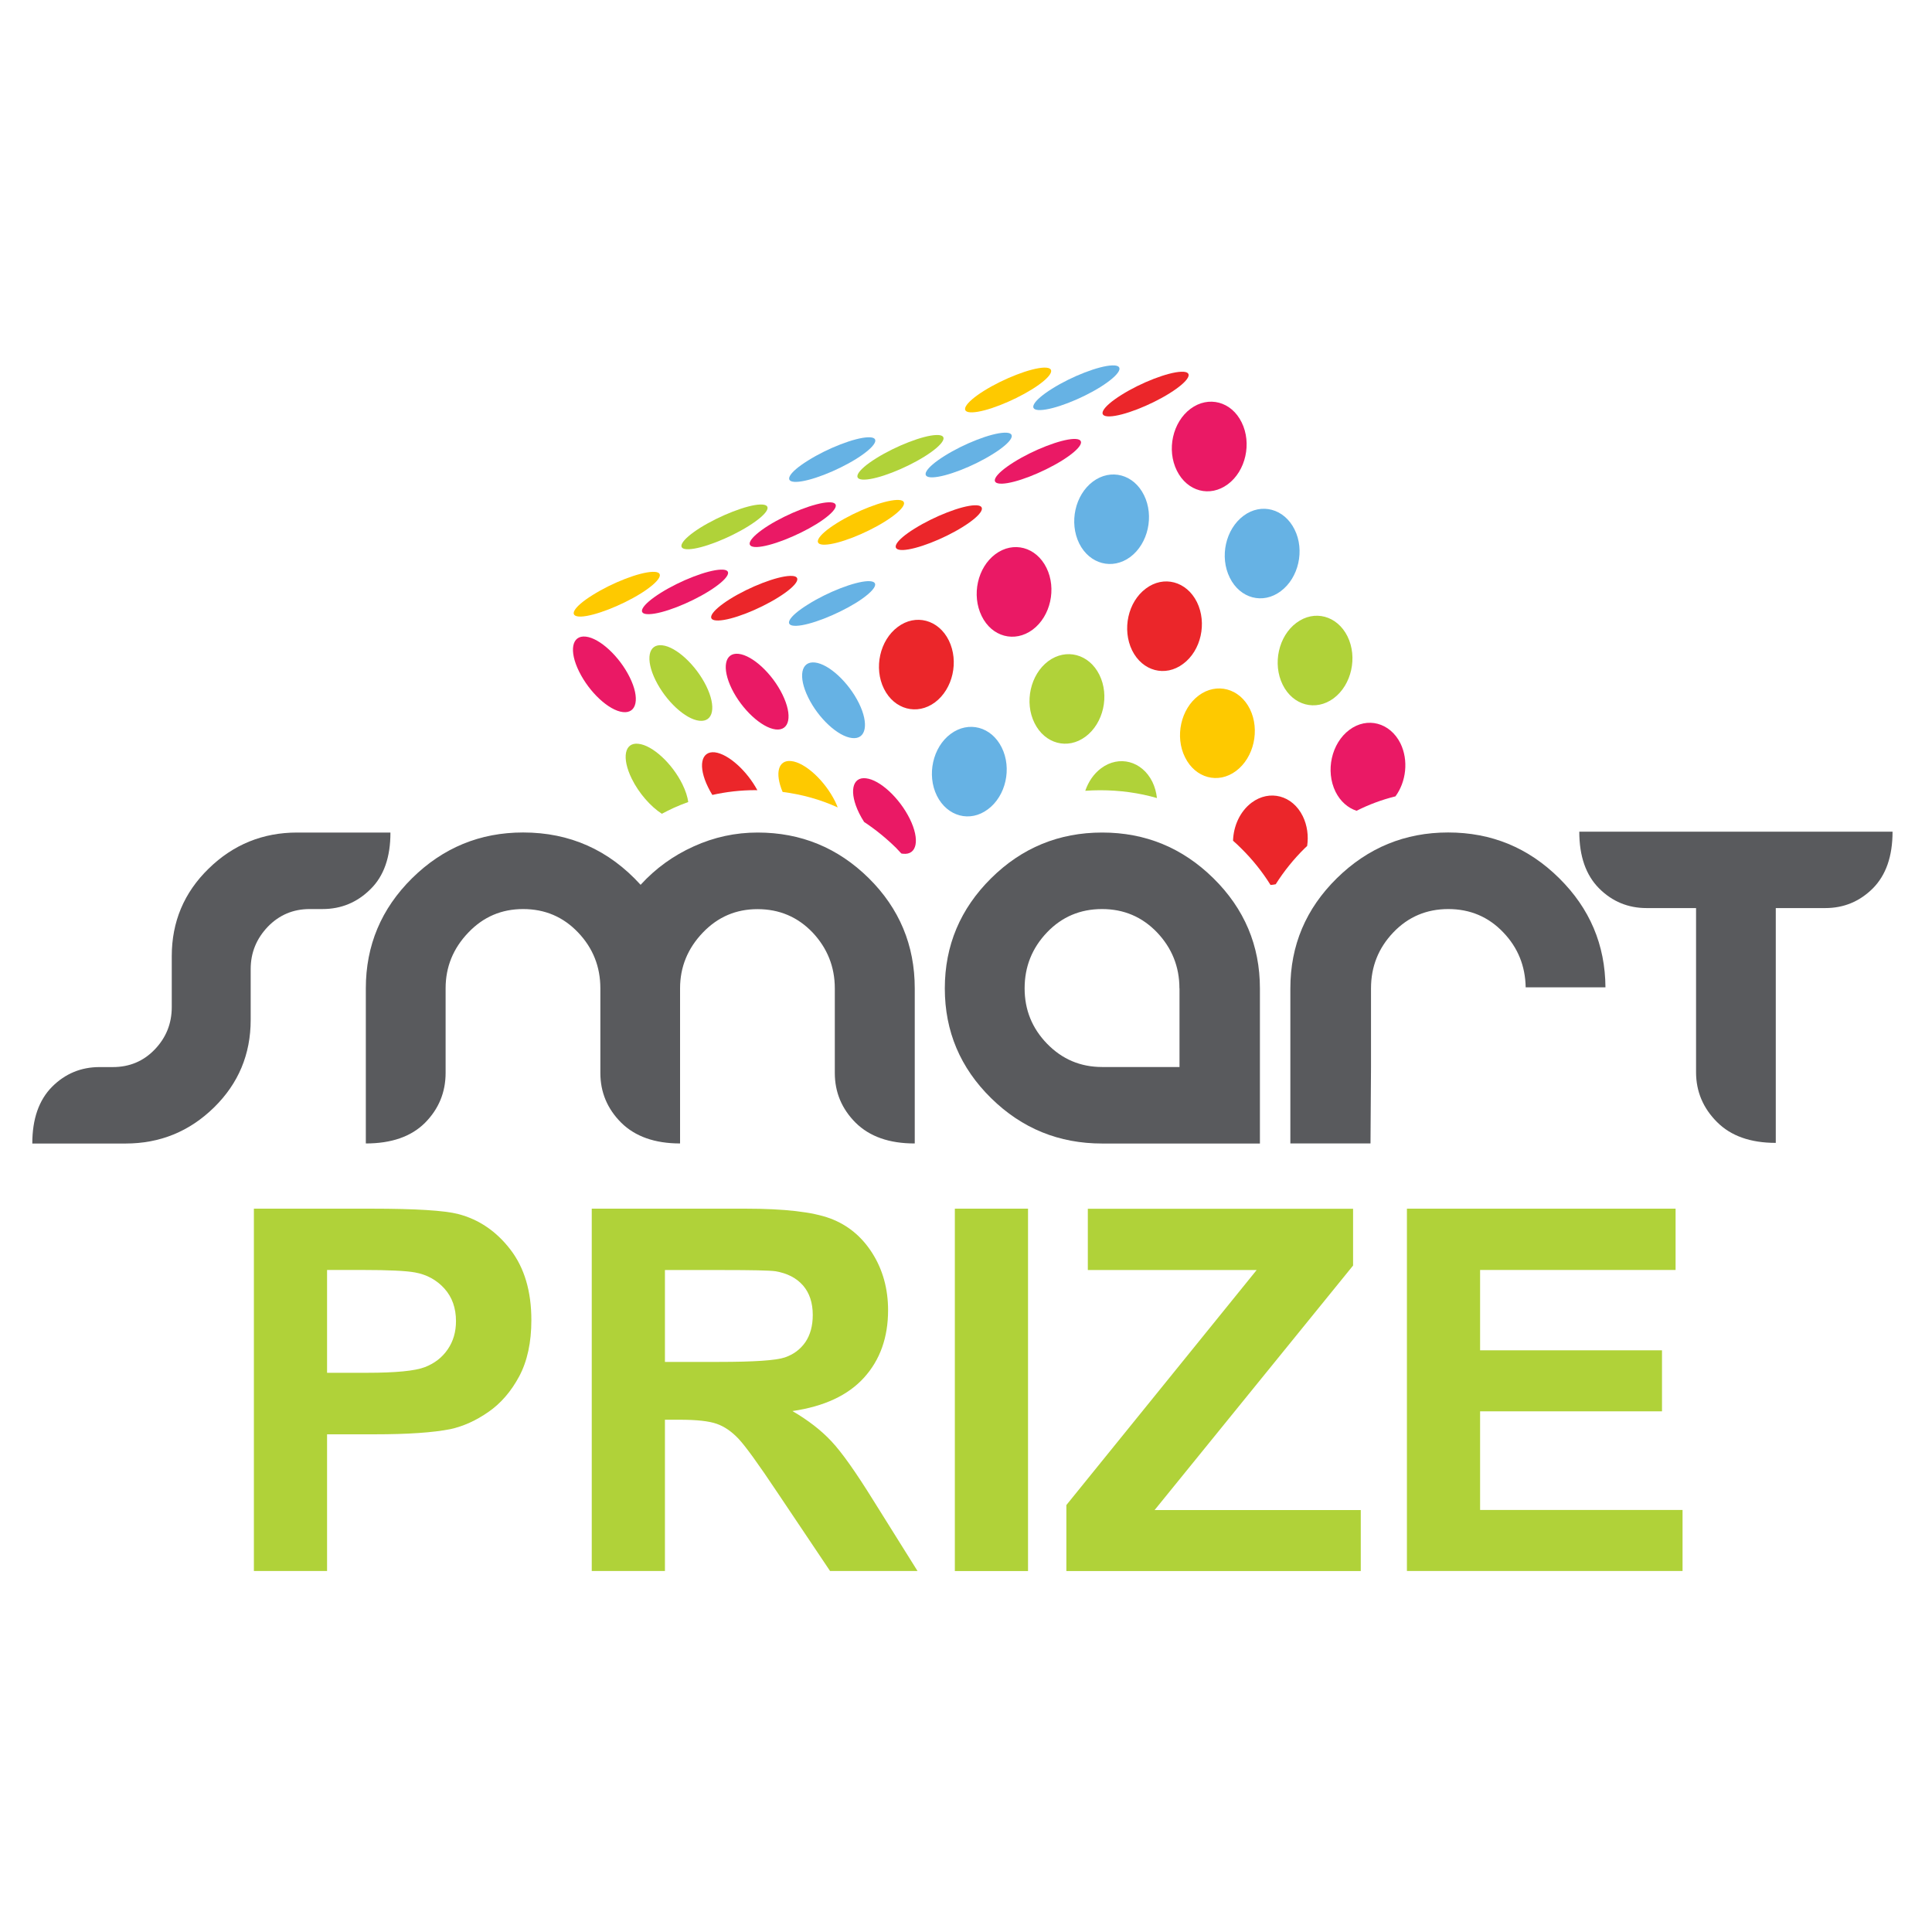 <?xml version="1.0" encoding="UTF-8"?>
<svg width="114px" height="114px" viewBox="0 0 114 114" version="1.1" xmlns="http://www.w3.org/2000/svg" xmlns:xlink="http://www.w3.org/1999/xlink">
    <title>logo/smart prize</title>
    <g id="Page-1" stroke="none" stroke-width="1" fill="none" fill-rule="evenodd">
        <g id="02_1280_How-it-works_option-2" transform="translate(-489, -5362)">
            <g id="logo/smart-prize" transform="translate(467.739, 5341.631)">
                <g transform="translate(21.85, 20.85)">
                    <rect id="Rectangle" x="0" y="0" width="113.3" height="113.3"></rect>
                    <g id="Group" transform="translate(1.317, 21.079)">
                        <path d="M53.265,19.882 C54.319,19.093 54.688,17.465 54.079,16.227 C53.475,15.002 52.12,14.641 51.067,15.434 C50.009,16.219 49.644,17.856 50.253,19.081 C50.861,20.306 52.208,20.667 53.265,19.882" id="Fill-1" fill="#EB262A"></path>
                        <path d="M66.361,25.53 C66.324,25.199 66.236,24.871 66.089,24.569 C65.48,23.344 64.125,22.983 63.068,23.772 C62.627,24.099 62.312,24.574 62.132,25.102 C62.417,25.081 62.707,25.069 63,25.069 C64.18,25.069 65.3,25.224 66.361,25.53" id="Fill-3" fill="#B0D239"></path>
                        <path d="M67.906,17.612 C68.963,16.832 69.328,15.199 68.72,13.966 C68.111,12.74 66.76,12.375 65.707,13.168 C64.649,13.953 64.293,15.585 64.897,16.819 C65.505,18.044 66.852,18.405 67.906,17.612" id="Fill-5" fill="#EB262A"></path>
                        <path d="M73.78,18.842 C74.384,20.067 75.731,20.428 76.789,19.643 C77.846,18.854 78.211,17.218 77.603,15.988 C76.994,14.763 75.647,14.402 74.59,15.191 C73.533,15.976 73.172,17.612 73.78,18.842" id="Fill-7" fill="#B0D239"></path>
                        <path d="M44.71,12.422 C43.925,12.447 42.347,13.055 41.176,13.781 C40.014,14.511 39.704,15.078 40.488,15.053 C41.273,15.032 42.851,14.419 44.017,13.689 C45.18,12.967 45.494,12.392 44.71,12.422" id="Fill-9" fill="#EB262A"></path>
                        <path d="M38.734,10.848 C39.515,10.823 41.097,10.21 42.259,9.484 C43.426,8.754 43.74,8.188 42.951,8.209 C42.167,8.234 40.589,8.851 39.418,9.577 C38.26,10.307 37.95,10.877 38.734,10.848" id="Fill-11" fill="#B0D239"></path>
                        <path d="M51.377,10.894 C52.162,10.865 53.744,10.256 54.906,9.53 C56.077,8.8 56.383,8.23 55.603,8.255 C54.822,8.28 53.24,8.897 52.074,9.623 C50.903,10.344 50.593,10.915 51.377,10.894" id="Fill-13" fill="#EB262A"></path>
                        <path d="M63.579,3.01 C64.36,2.985 65.946,2.372 67.108,1.646 C68.275,0.916 68.581,0.349 67.801,0.375 C67.016,0.4 65.434,1.008 64.272,1.738 C63.11,2.464 62.799,3.035 63.579,3.01" id="Fill-15" fill="#EB262A"></path>
                        <path d="M37.173,16.517 C36.343,16.42 36.166,17.344 36.775,18.577 C37.383,19.807 38.529,20.877 39.36,20.969 C40.19,21.061 40.371,20.147 39.767,18.917 C39.158,17.683 37.996,16.605 37.173,16.517" id="Fill-17" fill="#B0D239"></path>
                        <path d="M42.784,25.069 C42.163,23.915 41.067,22.929 40.278,22.832 C39.448,22.74 39.271,23.667 39.876,24.892 C39.951,25.048 40.035,25.199 40.127,25.346 C40.958,25.161 41.802,25.064 42.662,25.064 C42.704,25.069 42.742,25.069 42.784,25.069" id="Fill-19" fill="#EB262A"></path>
                        <path d="M73.063,30.658 C73.163,30.654 73.268,30.637 73.369,30.616 C73.852,29.852 74.426,29.135 75.089,28.484 C75.131,28.442 75.178,28.4 75.224,28.358 C75.312,27.763 75.232,27.142 74.964,26.596 C74.359,25.367 73.008,25.014 71.951,25.799 C71.267,26.311 70.877,27.171 70.851,28.048 C71.011,28.186 71.166,28.333 71.317,28.484 C71.993,29.147 72.576,29.877 73.063,30.658" id="Fill-21" fill="#EB262A"></path>
                        <path d="M59.027,15.594 C60.084,14.805 60.449,13.173 59.841,11.943 C59.232,10.71 57.885,10.353 56.828,11.138 C55.771,11.926 55.414,13.555 56.018,14.788 C56.618,16.022 57.969,16.379 59.027,15.594" id="Fill-23" fill="#EA1965"></path>
                        <path d="M71.028,23.932 C72.085,23.143 72.45,21.506 71.846,20.277 C71.237,19.051 69.882,18.695 68.825,19.479 C67.771,20.264 67.406,21.901 68.019,23.126 C68.623,24.355 69.974,24.72 71.028,23.932" id="Fill-25" fill="#FEC900"></path>
                        <path d="M67.536,6.211 C68.145,7.441 69.483,7.802 70.545,7.013 C71.602,6.228 71.968,4.592 71.359,3.362 C70.755,2.129 69.404,1.772 68.342,2.561 C67.285,3.35 66.924,4.982 67.536,6.211" id="Fill-27" fill="#EA1965"></path>
                        <path d="M80.729,22.303 C80.116,21.074 78.765,20.721 77.716,21.506 C76.659,22.295 76.294,23.927 76.898,25.157 C77.183,25.732 77.636,26.118 78.14,26.281 C78.87,25.912 79.638,25.627 80.435,25.43 C81.069,24.565 81.216,23.302 80.729,22.303" id="Fill-29" fill="#EA1965"></path>
                        <path d="M36.405,14.679 C37.186,14.658 38.768,14.045 39.93,13.32 C41.097,12.589 41.407,12.023 40.627,12.052 C39.838,12.077 38.26,12.686 37.098,13.412 C35.931,14.142 35.621,14.708 36.405,14.679" id="Fill-31" fill="#EA1965"></path>
                        <path d="M42.758,10.718 C43.539,10.689 45.121,10.076 46.287,9.354 C47.454,8.624 47.764,8.053 46.98,8.079 C46.195,8.108 44.617,8.716 43.447,9.442 C42.288,10.172 41.978,10.739 42.758,10.718" id="Fill-33" fill="#EA1965"></path>
                        <path d="M51.008,7.94 C50.223,7.97 48.641,8.578 47.475,9.308 C46.304,10.038 46.002,10.609 46.782,10.579 C47.563,10.554 49.145,9.942 50.307,9.216 C51.478,8.481 51.793,7.915 51.008,7.94" id="Fill-35" fill="#FEC900"></path>
                        <path d="M49.12,6.74 C49.9,6.715 51.478,6.106 52.644,5.38 C53.811,4.65 54.121,4.08 53.337,4.109 C52.556,4.134 50.974,4.747 49.808,5.473 C48.637,6.199 48.335,6.769 49.12,6.74" id="Fill-37" fill="#B0D239"></path>
                        <path d="M57.227,6.979 C58.011,6.954 59.589,6.341 60.76,5.615 C61.922,4.89 62.233,4.319 61.448,4.34 C60.663,4.369 59.081,4.982 57.915,5.712 C56.752,6.442 56.442,7.004 57.227,6.979" id="Fill-39" fill="#EA1965"></path>
                        <path d="M55.473,2.771 C56.257,2.745 57.835,2.129 58.997,1.407 C60.164,0.677 60.47,0.11 59.69,0.131 C58.905,0.161 57.327,0.769 56.157,1.499 C54.994,2.225 54.688,2.8 55.473,2.771" id="Fill-41" fill="#FEC900"></path>
                        <path d="M34.849,20.457 C35.68,20.554 35.86,19.63 35.252,18.405 C34.647,17.176 33.485,16.097 32.663,16.005 C31.832,15.909 31.655,16.836 32.264,18.065 C32.868,19.291 34.022,20.365 34.849,20.457" id="Fill-43" fill="#EA1965"></path>
                        <path d="M41.68,17.021 C40.849,16.928 40.673,17.856 41.273,19.085 C41.877,20.314 43.04,21.384 43.862,21.481 C44.693,21.577 44.869,20.659 44.265,19.425 C43.665,18.191 42.507,17.117 41.68,17.021" id="Fill-45" fill="#EA1965"></path>
                        <path d="M51.276,28.799 C51.31,28.807 51.344,28.816 51.377,28.816 C52.204,28.908 52.384,27.993 51.78,26.76 C51.172,25.53 50.022,24.456 49.191,24.364 C48.364,24.267 48.184,25.195 48.788,26.424 C48.876,26.6 48.973,26.772 49.082,26.94 C49.741,27.377 50.37,27.884 50.966,28.468 C51.071,28.577 51.172,28.686 51.276,28.799" id="Fill-47" fill="#EA1965"></path>
                        <path d="M56.387,26.193 C57.445,25.409 57.814,23.776 57.201,22.547 C56.593,21.317 55.246,20.961 54.189,21.745 C53.131,22.53 52.77,24.166 53.375,25.392 C53.987,26.621 55.334,26.986 56.387,26.193" id="Fill-49" fill="#66B2E4"></path>
                        <path d="M62.149,21.905 C63.206,21.116 63.575,19.484 62.963,18.254 C62.354,17.029 61.003,16.672 59.946,17.453 C58.892,18.242 58.527,19.878 59.136,21.103 C59.744,22.333 61.091,22.694 62.149,21.905" id="Fill-51" fill="#B0D239"></path>
                        <path d="M64.788,11.305 C65.841,10.517 66.206,8.884 65.598,7.659 C64.994,6.425 63.642,6.069 62.585,6.853 C61.528,7.642 61.167,9.274 61.775,10.508 C62.384,11.729 63.731,12.086 64.788,11.305" id="Fill-53" fill="#66B2E4"></path>
                        <path d="M70.658,12.526 C71.263,13.756 72.61,14.117 73.667,13.324 C74.724,12.539 75.094,10.903 74.481,9.682 C73.873,8.452 72.517,8.091 71.468,8.876 C70.411,9.665 70.046,11.293 70.658,12.526" id="Fill-55" fill="#66B2E4"></path>
                        <path d="M32.381,14.822 C33.166,14.792 34.744,14.18 35.906,13.458 C37.068,12.728 37.383,12.157 36.598,12.182 C35.81,12.208 34.232,12.816 33.065,13.55 C31.903,14.272 31.593,14.843 32.381,14.822" id="Fill-57" fill="#FEC900"></path>
                        <path d="M49.3,12.732 C48.515,12.761 46.938,13.37 45.775,14.104 C44.609,14.826 44.294,15.392 45.083,15.367 C45.863,15.342 47.45,14.725 48.616,14.004 C49.778,13.273 50.085,12.711 49.3,12.732" id="Fill-59" fill="#66B2E4"></path>
                        <path d="M45.091,6.874 C45.872,6.849 47.454,6.241 48.62,5.515 C49.783,4.785 50.097,4.214 49.309,4.243 C48.528,4.269 46.946,4.877 45.784,5.607 C44.613,6.329 44.307,6.899 45.091,6.874" id="Fill-61" fill="#66B2E4"></path>
                        <path d="M57.361,3.971 C56.576,3.996 54.994,4.608 53.832,5.339 C52.67,6.064 52.359,6.635 53.14,6.606 C53.92,6.576 55.502,5.968 56.668,5.238 C57.839,4.512 58.146,3.945 57.361,3.971" id="Fill-63" fill="#66B2E4"></path>
                        <path d="M59.492,2.636 C60.273,2.611 61.863,2.003 63.03,1.273 C64.192,0.542 64.503,-0.028 63.718,0.001 C62.937,0.03 61.36,0.631 60.185,1.369 C59.023,2.091 58.712,2.666 59.492,2.636" id="Fill-65" fill="#66B2E4"></path>
                        <path d="M46.182,17.532 C45.356,17.44 45.175,18.363 45.784,19.597 C46.384,20.826 47.542,21.901 48.373,21.989 C49.199,22.085 49.38,21.158 48.776,19.933 C48.171,18.707 47.013,17.625 46.182,17.532" id="Fill-67" fill="#66B2E4"></path>
                        <path d="M38.705,25.765 C38.663,25.463 38.554,25.111 38.365,24.725 C37.761,23.491 36.598,22.417 35.768,22.329 C34.945,22.228 34.765,23.151 35.369,24.385 C35.793,25.249 36.489,26.034 37.148,26.458 C37.379,26.336 37.61,26.218 37.849,26.109 C38.134,25.979 38.415,25.87 38.705,25.765" id="Fill-69" fill="#B0D239"></path>
                        <path d="M47.378,25.744 C46.774,24.515 45.612,23.436 44.781,23.348 C44.013,23.264 43.803,24.057 44.273,25.169 C45.419,25.316 46.506,25.618 47.525,26.084 C47.483,25.971 47.433,25.862 47.378,25.744" id="Fill-71" fill="#FEC900"></path>
                        <path d="M19.957,30.905 C19.172,31.686 18.232,32.08 17.12,32.08 L16.365,32.08 C15.4,32.08 14.577,32.424 13.902,33.117 C13.23,33.822 12.886,34.648 12.886,35.618 L12.886,38.618 C12.886,40.649 12.165,42.373 10.721,43.788 C9.273,45.206 7.532,45.915 5.505,45.915 L0,45.915 C0,44.463 0.39,43.351 1.167,42.566 C1.943,41.79 2.879,41.404 3.97,41.404 L4.75,41.404 C5.728,41.404 6.554,41.064 7.222,40.368 C7.889,39.675 8.229,38.844 8.229,37.863 L8.229,34.862 C8.229,32.836 8.95,31.111 10.406,29.693 C11.858,28.274 13.6,27.565 15.626,27.565 L21.132,27.565 C21.136,29.021 20.741,30.138 19.957,30.905" id="Fill-73" fill="#595A5D"></path>
                        <path d="M48.583,44.69 C47.764,43.871 47.353,42.89 47.353,41.752 L47.353,36.763 C47.353,35.483 46.908,34.384 46.04,33.461 C45.159,32.542 44.076,32.085 42.796,32.085 C41.529,32.085 40.455,32.538 39.561,33.473 C38.671,34.405 38.222,35.5 38.222,36.759 L38.222,45.911 C36.724,45.911 35.566,45.495 34.748,44.685 C33.926,43.863 33.519,42.885 33.519,41.748 L33.519,36.759 C33.519,35.479 33.082,34.38 32.201,33.457 C31.324,32.538 30.246,32.08 28.962,32.08 C27.694,32.08 26.616,32.534 25.726,33.469 C24.833,34.401 24.388,35.496 24.388,36.755 L24.388,41.744 C24.388,42.894 23.981,43.88 23.167,44.698 C22.353,45.508 21.19,45.911 19.68,45.911 L19.68,36.759 C19.68,34.225 20.59,32.059 22.411,30.259 C24.233,28.463 26.415,27.561 28.962,27.561 C31.71,27.561 34.022,28.589 35.894,30.649 C36.775,29.684 37.815,28.929 39.024,28.384 C40.232,27.834 41.491,27.565 42.8,27.565 C45.352,27.565 47.534,28.463 49.35,30.251 C51.163,32.043 52.07,34.216 52.07,36.759 L52.07,45.911 C50.559,45.915 49.405,45.5 48.583,44.69" id="Fill-75" fill="#595A5D"></path>
                        <path d="M63.13,45.915 C60.583,45.915 58.397,45.03 56.576,43.238 C54.759,41.454 53.844,39.293 53.844,36.763 C53.844,34.229 54.759,32.064 56.576,30.263 C58.393,28.463 60.579,27.565 63.13,27.565 C65.678,27.565 67.864,28.463 69.693,30.263 C71.519,32.064 72.437,34.229 72.437,36.763 L72.437,45.915 L63.13,45.915 Z M67.687,36.759 C67.687,35.479 67.243,34.38 66.366,33.457 C65.485,32.538 64.402,32.08 63.122,32.08 C61.834,32.08 60.751,32.538 59.874,33.457 C58.993,34.38 58.553,35.479 58.553,36.759 C58.553,38.026 58.993,39.117 59.883,40.032 C60.772,40.943 61.851,41.4 63.126,41.4 L67.692,41.4 L67.692,36.759 L67.687,36.759 Z" id="Fill-77" fill="#595A5D"></path>
                        <path d="M108.604,30.859 C107.823,31.636 106.888,32.022 105.797,32.022 L102.876,32.022 L102.876,45.877 C101.382,45.877 100.224,45.466 99.41,44.648 C98.588,43.829 98.172,42.843 98.172,41.71 L98.172,32.022 L95.256,32.022 C94.161,32.022 93.225,31.636 92.449,30.859 C91.672,30.075 91.282,28.967 91.282,27.515 L109.766,27.515 C109.766,28.967 109.38,30.075 108.604,30.859" id="Fill-79" fill="#595A5D"></path>
                        <path d="M78.992,41.4 L78.992,36.759 C78.992,35.479 79.428,34.38 80.309,33.457 C81.186,32.538 82.273,32.08 83.553,32.08 C84.837,32.08 85.924,32.538 86.797,33.457 C87.665,34.359 88.097,35.45 88.118,36.7 L92.826,36.7 C92.81,34.191 91.903,32.047 90.095,30.259 C88.278,28.459 86.096,27.561 83.545,27.561 C80.998,27.561 78.811,28.459 76.978,30.259 C75.148,32.059 74.233,34.225 74.233,36.759 L74.233,45.911 L78.962,45.911" id="Fill-81" fill="#595A5D"></path>
                        <path d="M17.393,53.376 L17.393,59.443 L19.755,59.443 C21.455,59.443 22.596,59.33 23.167,59.108 C23.742,58.885 24.191,58.533 24.514,58.058 C24.841,57.58 25,57.026 25,56.397 C25,55.621 24.774,54.979 24.316,54.471 C23.859,53.967 23.28,53.648 22.579,53.522 C22.063,53.426 21.027,53.376 19.474,53.376 L17.393,53.376 Z M13.075,71.142 L13.075,49.759 L20.003,49.759 C22.63,49.759 24.337,49.868 25.135,50.077 C26.36,50.396 27.384,51.097 28.21,52.171 C29.037,53.246 29.448,54.634 29.448,56.334 C29.448,57.647 29.209,58.751 28.735,59.645 C28.257,60.538 27.652,61.243 26.918,61.751 C26.184,62.263 25.437,62.599 24.677,62.767 C23.645,62.972 22.155,63.073 20.2,63.073 L17.393,63.073 L17.393,71.138 L13.075,71.138 L13.075,71.142 Z" id="Fill-83" fill="#B0D239"></path>
                        <path d="M37.329,58.801 L40.522,58.801 C42.595,58.801 43.887,58.713 44.403,58.537 C44.919,58.361 45.322,58.058 45.616,57.635 C45.905,57.207 46.052,56.674 46.052,56.032 C46.052,55.314 45.859,54.731 45.477,54.29 C45.091,53.85 44.55,53.569 43.849,53.451 C43.501,53.401 42.448,53.38 40.698,53.38 L37.329,53.38 L37.329,58.801 Z M33.011,71.142 L33.011,49.759 L42.095,49.759 C44.382,49.759 46.04,49.952 47.076,50.333 C48.113,50.719 48.939,51.399 49.564,52.381 C50.185,53.363 50.496,54.488 50.496,55.751 C50.496,57.354 50.026,58.68 49.082,59.724 C48.138,60.769 46.728,61.428 44.852,61.701 C45.784,62.246 46.556,62.842 47.164,63.497 C47.773,64.147 48.591,65.305 49.623,66.967 L52.233,71.138 L47.072,71.138 L43.95,66.484 C42.842,64.823 42.083,63.774 41.676,63.341 C41.269,62.909 40.837,62.611 40.379,62.452 C39.922,62.292 39.196,62.213 38.206,62.213 L37.329,62.213 L37.329,71.138 L33.011,71.138 L33.011,71.142 Z" id="Fill-85" fill="#B0D239"></path>
                        <polygon id="Fill-87" fill="#B0D239" points="54.436 71.142 58.754 71.142 58.754 49.759 54.436 49.759"></polygon>
                        <polygon id="Fill-89" fill="#B0D239" points="61.016 71.142 61.016 67.248 72.244 53.38 62.283 53.38 62.283 49.763 77.934 49.763 77.934 53.115 66.223 67.542 78.388 67.542 78.388 71.142"></polygon>
                        <polygon id="Fill-90" fill="#B0D239" points="81.111 71.142 81.111 49.759 96.964 49.759 96.964 53.376 85.429 53.376 85.429 58.117 96.162 58.117 96.162 61.717 85.429 61.717 85.429 67.537 97.375 67.537 97.375 71.138 81.111 71.138"></polygon>
                    </g>
                </g>
            </g>
        </g>
    </g>
</svg>